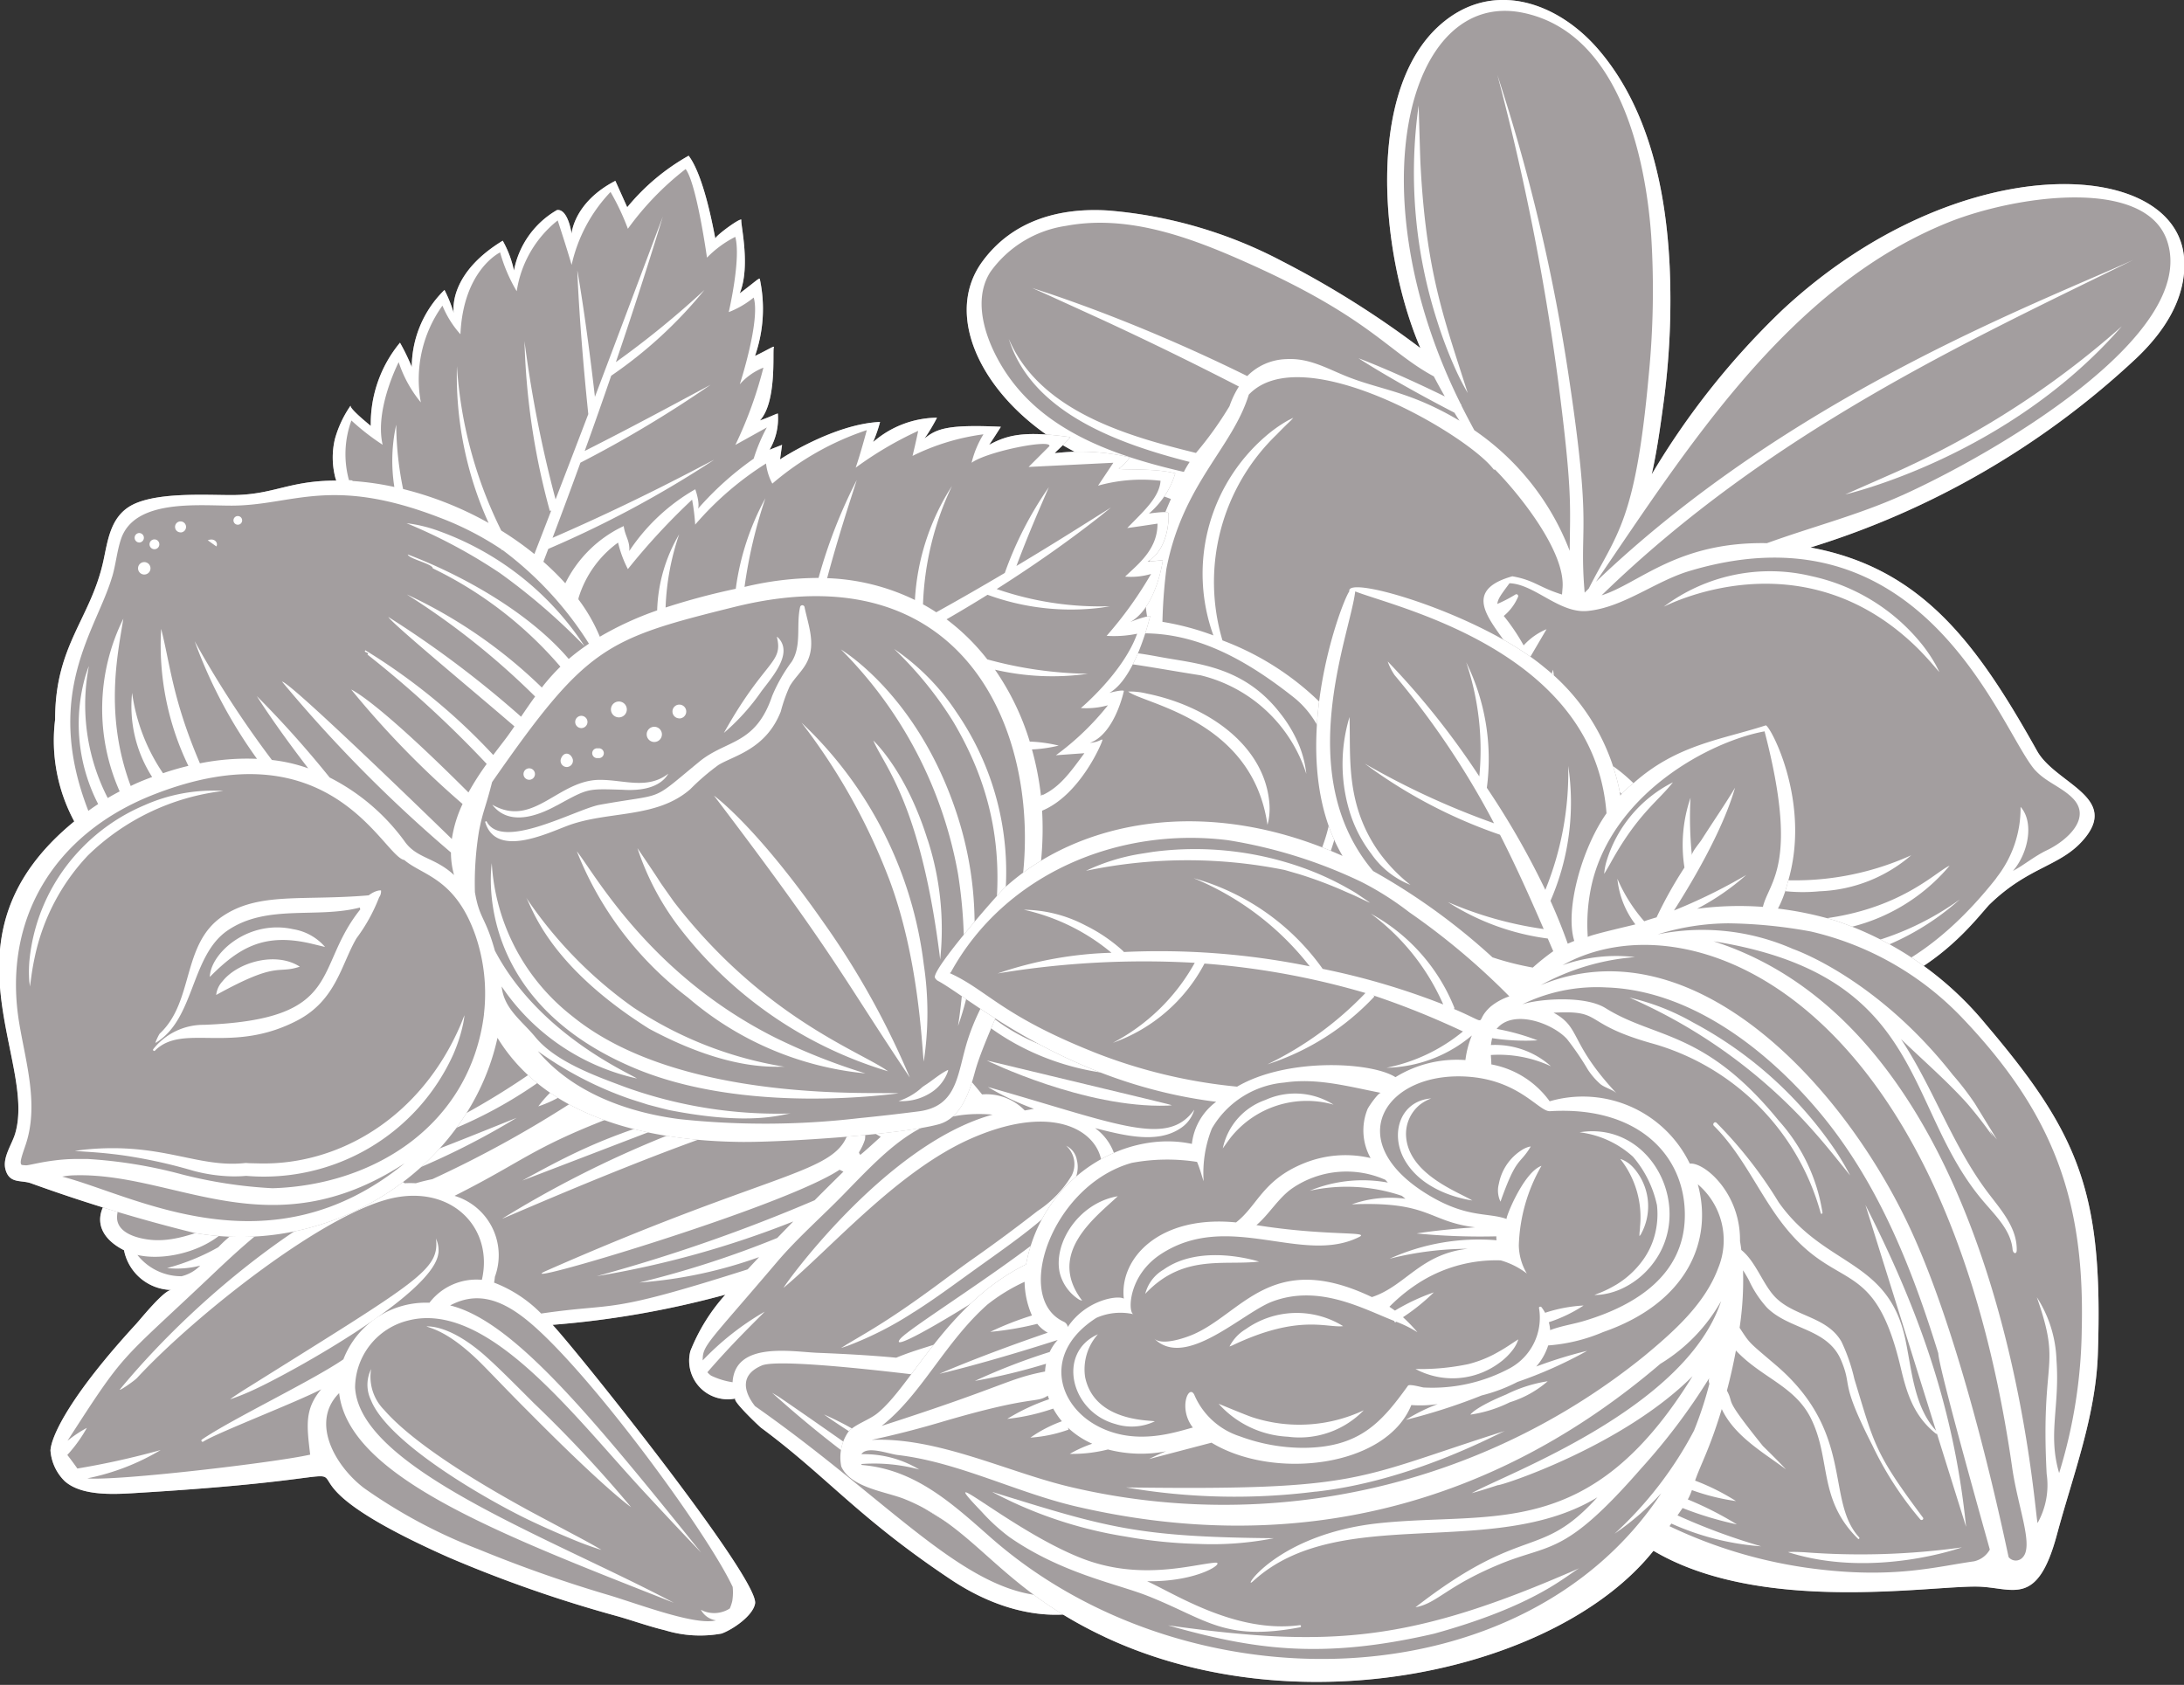 <svg xmlns="http://www.w3.org/2000/svg" width="267" height="206" viewBox="0 0 267 206"><rect x="0" y="0" width="267" height="206" fill="#333333" stroke="none"/><path fill="#a39e9f" d="M142.54 146.58c1.48-.7 3.15-1.8 3.37-3.5.01-.07 2.83-1.6 3.2-2a8.5 8.5 0 00-.34-11.64c.74-1.1-1.4-5.18-7.33-7.81-9.24-4.1-34.98-5.02-39.7-4.07-4.87-3.2-11.4-6.67-16.84-7.73-3.42-.67-7.9-1.05-10.54 2.24-4.08.08-7.83 1.6-9.14 5.67-13.83 1.65-53.47 15.05-51.07 27.74-3.13 3.05-2.13 5.8 1.01 7.38a6.04 6.04 0 005.8 4.86c-.9-.02-3.7 3.48-4.34 4.18-7.88 8.57-10.32 13.55-10.45 15.43a5.83 5.83 0 001.76 3.78c2.19 1.93 6.47 1.57 9.2 1.4 39.61-2.4 8.35-5.14 37.72 7.9a159.15 159.15 0 0020.64 7.2c1.93.55 3.83 1.24 5.79 1.71 2.24.69 4.62.83 6.93.41 1.35-.48 3.84-2.17 4.1-3.67.54-3-21.75-30.88-24.76-34.08 7.14-.56 14.21-1.8 21.13-3.69a23.05 23.05 0 00-4.28 6.9 4.72 4.72 0 005.52 5.8c-.53.17 2.91 3.41 3.13 3.58 8.04 5.95 11.82 10.96 23.16 18.53 9.37 6.26 17.8 4.77 21.21 1.53 9.86-1.7 12.85-11.72 7.14-16.44.25-1.72-.38-5.02-8.87-7.86 9.15 1.18 14.86 1.72 23.88-.7a22.3 22.3 0 005.35-1.66c.61-1.7 1.17-3.43 1.71-5.16.35-5.28-18.73-14.29-24.1-16.23z"/><path fill="#fff" d="M85.67 196.8h.02M164.32 164.08zm-.03-.17c-1.51.3-3.44.66-7.95 1.45 2.45.47 4.97.5 7.44.09a4.04 4.04 0 01-1 1.07c-1.6 1.18-12.3 2.78-15.9 3.03a87.55 87.55 0 01-21.5-1.84c-1.75-.58-4.07-1.35-6.88-2.31.84-.38 1.65-.8 2.46-1.24.63.02 1.26 0 1.89-.04a119.36 119.36 0 0030 1.28 276.4 276.4 0 01-28.64-3.2c.63-.4 1.24-.82 1.86-1.24 6.24.44 10.78 1.9 22.24 2.08l1.68.01-6.49-.87c-10.77-1.55-11.34-1.98-15.6-2.48 3.15-2.19 7.13-5.12 8.57-9.05a166.86 166.86 0 0118.22 5.96 77.57 77.57 0 00-17.85-7.33 6.2 6.2 0 000-2.13c4.72 1.72 15.1 3.98 26.7 14.29a2.76 2.76 0 01.79 2.64zm-23.02 12.3zm-10.45-2.78c-9.8-3.51-15.82-2.58-15.87-2.58 14.03 3.05 7.32 1.52 13.45 2.93 2.55.8 5.08 1.75 7.54 2.57 4.41 1.47 10.34 3.48 9.27 9.35a9.2 9.2 0 01-7.43 6.88c-10.1 1.95-24.66-9.44-40.17-20.15-1.26-.87-2.05-1.42-2.55-1.74l-.67-.4a138.3 138.3 0 0026.36 18.68c3.98 2.65 8.5 5.33 11.31 5.75-11.94 2.96-21.16-9.77-39.76-22.8-1.37-1.76-1.88-3.82.84-4.97 2.6-1.1 23.8 1.76 24.91 1.92 8.16 1.14 18.4 2.7 23.22 7.34a41.62 41.62 0 00-10.45-2.78zM89.56 169a9.15 9.15 0 01-2.63-.81 2.47 2.47 0 01-.45-.41c3.05-3.53 5.63-6 7.01-7.41a33.68 33.68 0 00-7.58 5.96c-.04-1.85.68-2.14 9.08-12.03 2.55-3 5.58-5.62 8.33-8.46 5.73-5.9 9.85-10.26 18.03-9.56-13.33 3.67-25.9 21.46-25.54 21.16 5.97-5.01 13.94-14.25 22.82-18.2 11.91-5.27 17.25.5 15.86 4.8-1.65 5.11-23 17.84-24.45 19.68-2.32 2.95 21.05-11.7 24.58-15.65-.2 6.18-11.96 13.1-17.64 15.36-2.43.97-5 1.56-7.41 2.57-3.21-.3-6.43-.47-9.65-.6-3.1-.13-10.06-1.43-10.36 3.6zm-23.4-8.4a16.2 16.2 0 00-5.76-3.78c.05-.24.08-.47.1-.71a7.59 7.59 0 00-4.93-9.9c8.88-4.46 9.46-6 21.14-10.33 4.36-1.43 15.29-6.77 18.15-1.55A130.9 130.9 0 0061.4 149c-.41.27 28.56-12.65 37.34-13.46a8.7 8.7 0 013.74.7c.14.1.27.22.4.34.4.43.72.92.94 1.47-1.37 5.55-8.3 4.67-36.98 17.3-5.67 2.5 28.74-7.64 35.8-12.33l.47.23c-1.3 1.28-2.43 2.4-3.52 3.5a204.32 204.32 0 01-26.64 9.28 116.68 116.68 0 0024.03-6.69l-1.96 2.02a119.85 119.85 0 01-16.85 5.45 55.16 55.16 0 0014.63-3.11l-1.4 1.5c-17.68 5.63-15.69 4-25.24 5.4zm23.41 33.42a6.6 6.6 0 01-.05 1.74c-.07.3-.17.6-.3.9a3.52 3.52 0 01-3.2.32l-.33-.16a2.47 2.47 0 001.85 1.29c-2.45.67-9.14-1.87-12.97-3.04a164.3 164.3 0 01-16.1-5.66 63.74 63.74 0 01-13.98-7.48c-3.45-2.63-6.62-8-3.03-11.6 1.2 10.29 19.71 17.26 40.93 25.64-15.15-8.02-38.45-16.45-38.98-26.34a8.52 8.52 0 016.46-8.17c9.61-2.5 19.93 11.22 28.5 20.54 4.73 5.12 7.35 7.83 7.35 7.83-13.52-16.78-22.98-28.33-30.69-30.22 3.16-1.69 6.07-.81 9.15 1.61 7.3 5.72 22.17 25.93 25.39 32.8zm-51.65-16.17c-4.1.95-23.65 3.25-27.24 2.9a28.33 28.33 0 008.96-3.46 98.1 98.1 0 01-10.18 2.26 42.1 42.1 0 00-1.23-1.66 17.56 17.56 0 002.39-3.31c-.84.45-1.63.98-2.37 1.58 7.13-11.06 6.15-9.38 17.17-19.8 5.41-5.13 13.18-12.6 20.47-11.04-6.56 2.01-20.6 11.72-31.2 24.52-.36.43 1.7-.97 2.08-1.38 6.98-7.55 23.4-20.64 31.77-22.08 7.06-1.22 11.78 4 10.37 10.1a7.23 7.23 0 00-6.41 2.8 10.82 10.82 0 00-10.52 6.92c-3.79 2.61-13.73 7.35-17.3 9.81a.15.15 0 00-.03.21.15.15 0 00.2.04c1.63-1.06 11.6-4.9 14.42-6.4-2.07 2.46-1.76 4.48-1.35 8zm-21.11-24.41c3.75.86 9.5-.8 11.7-4.19-3.31.86-6.47 2.64-9.95 2.35-1.61-.14-4.34-.78-4.25-2.86.15-3.59 6.1-5.16 8.58-6.48 5.72-3.07 31.58-11.35 37.06-15.12.32-.22-3.32 1.01-3.73 1.07-6.45.86-33.96 11.5-40.06 15.65l.03-.24a108.52 108.52 0 0127.42-13.37 81.04 81.04 0 00-27.05 11.41c.17-.58.4-1.15.67-1.7a14.02 14.02 0 016.13-5.22c16.9-9.08 25.25-11.94 41.55-15.25v.06c-1.77-.09-4.86 6.28.27 11.47a90.35 90.35 0 01-17.75 9.63 54.26 54.26 0 0018.84-8.64c.49.4 1 .77 1.52 1.1a13.84 13.84 0 00-1.98 2.16 14.65 14.65 0 003.13-1.47c.47.25.95.49 1.43.7a137.83 137.83 0 01-17.51 9.67c-.68.14-1.36.3-2.02.5a12.09 12.09 0 00-1.37 0 6.97 6.97 0 00-1.16-.7 92.78 92.78 0 0014.85-7.3c-5.07 2.03-10 4.06-17.1 6.63-6.91-1.15-13.54 3.88-18.7 8.52-.2.2-.44.42-.67.67a26.57 26.57 0 01-6.26 2.55 11.39 11.39 0 004.05-.3 4.8 4.8 0 01-2.28 1.3 6.83 6.83 0 01-5.4-2.6zm88.38-12.26l-.1-.06a2.51 2.51 0 00-.07-.2l-.01-.03c.3-.48.55-1 .73-1.55a2.77 2.77 0 00-.34-1.85c.72.55 1.48 1.06 2.27 1.5-.94.85-1.82 1.66-2.48 2.2zm-24.51-10.62c-1.88-.56-11.01-5.58-11.07-5.62a5.74 5.74 0 011.3-10.25c6.69-2.71 13.41 1.08 18.72 2.55-4.3-2.12-8.1-4.61-12.98-5.09 3.56-2.76 7.92-1.46 12 .44a89.1 89.1 0 0110.9 6.07.37.37 0 00.37.24 110.75 110.75 0 0117.5 15.15c-1.34.21-2.65.59-3.9 1.11a67.37 67.37 0 00-16.84-11.95 62.77 62.77 0 0115.59 12.54c-.37-.4-1.87.8-3.49 2.24a19.54 19.54 0 00-3.87-1.34c-2.15-3.37-4.82-3.82-8.67-2.76.02-2.62-4.25-4.09-11.43-2.78a42.45 42.45 0 00-8.67 2.85c-2.92-1.38-6.17-1.72-8.77-3.9a7.41 7.41 0 01-2.27-8.99c2.02 7.86 13.67 8.93 15.58 9.5zm45.04-10.67c13.45 1.8 17.88 3.62 20.41 7.58-5.14-3.04-9.18-3.3-33.82-5.25-.8-.07 1.74.68 2.57.82 17.24 2.95 29.25 2.76 33.4 8.92 2.38 3.53.83 10.87-11.77 10.32a6.5 6.5 0 00-2.63-4.35c3.55.9 7.57 1.94 10.42.03a4.03 4.03 0 001.66-2.14l.04-.14c-3.3 4.64-9.29 1.75-25.23-2.78a33.59 33.59 0 005.63 2.67l-.94.17-.18.03a6.54 6.54 0 00-5.22-1.96 72.9 72.9 0 00-16.08-14.75 123.6 123.6 0 0121.74.83zm13.6 25.6l-.28-.07a.25.25 0 00-.15-.12 7.83 7.83 0 01-1.48-.52 3.56 3.56 0 01-.86-.7c.07-.5.07-1 0-1.5a17.97 17.97 0 006.62 1.07 9.01 9.01 0 01-3.86 1.85zm6.59-2.4c.01-.08 2.83-1.62 3.2-2.01a8.5 8.5 0 00-.34-11.64c.74-1.1-1.4-5.18-7.33-7.81-9.24-4.1-34.98-5.02-39.7-4.07-4.87-3.2-11.4-6.67-16.84-7.73-3.42-.67-7.9-1.05-10.54 2.24-4.08.08-7.83 1.6-9.14 5.67-13.83 1.65-53.47 15.05-51.07 27.74-3.13 3.05-2.13 5.8 1.01 7.38a6.04 6.04 0 005.8 4.86c-.9-.02-3.7 3.48-4.34 4.18-7.88 8.57-10.32 13.55-10.45 15.43a5.84 5.84 0 001.76 3.78c2.19 1.93 6.47 1.57 9.2 1.4 39.61-2.4 8.36-5.14 37.72 7.9a159.15 159.15 0 0020.64 7.2c1.93.55 3.83 1.24 5.79 1.71 2.24.69 4.62.83 6.93.41 1.35-.48 3.84-2.17 4.1-3.67.54-3-21.75-30.88-24.76-34.08 7.14-.56 14.21-1.8 21.13-3.69a23.02 23.02 0 00-4.28 6.9 4.72 4.72 0 005.52 5.8c-.53.17 2.91 3.41 3.13 3.58 8.04 5.95 11.82 10.96 23.16 18.53 9.37 6.26 17.8 4.77 21.21 1.53 9.86-1.7 12.85-11.72 7.14-16.44.25-1.72-.38-5.02-8.87-7.86 9.15 1.18 14.86 1.72 23.88-.7a22.3 22.3 0 005.35-1.66c.61-1.7 1.17-3.43 1.71-5.16.35-5.28-18.73-14.29-24.1-16.23 1.5-.7 3.16-1.8 3.38-3.5z"/><path fill="#fff" d="M64.87 184.81c-5.23-2.85-14.02-7.95-17.93-12.45a5.74 5.74 0 01-1.57-4.97 4.31 4.31 0 00-.03 3.77c2.06 5.23 13.86 12.03 19.15 14.6 2.29 1.1 4.07 1.85 5.41 2.41 1.19.5 2.4.95 3.63 1.33 0 0-.83-.53-3.41-1.89zM59.24 165.7c-4.4-3.85-6.99-3.49-7.11-3.54.42.25 2.64.47 6.79 4.63 1.49 1.5 3.31 3.44 5.6 5.72 9.7 9.8 12.63 11.76 12.63 11.76-3.72-4.45-7.68-8.69-11.87-12.7-2.46-2.46-4.38-4.4-6.04-5.87zM100.72 172.93c5.96 4.29 29.25 18.13 36.17 17.61a6.32 6.32 0 003.46-1.21c.2-.16.4-.34.58-.54l.15-.17-.19.15a6.1 6.1 0 01-.65.41 6.7 6.7 0 01-3.42.76c-4.63-.08-17.69-7.45-32.57-15.23a37.65 37.65 0 00-3.54-1.78zM111.77 160.4c2.5-1.59 4.42-3.02 7.78-5.44 6.82-4.87 13.09-9.2 12.1-13.12a2.38 2.38 0 00-1.3-1.75 3.04 3.04 0 01.67 3.63 13.51 13.51 0 01-4.2 4.36 194.19 194.19 0 01-8.1 5.99c-1.67 1.19-3.14 2.3-4.46 3.27-2.87 2.1-5.47 3.9-8.44 5.67-5.16 3.06-.88.52-3 1.8 0 0 .26-.07.85-.28a42.15 42.15 0 008.1-4.14zM87.1 130.22a134.85 134.85 0 01-14.15-7.79c-4.7-3.51-.43-6.36-.4-6.43-2.66.78-4.15 4.34-.08 7.53a39.69 39.69 0 0014.63 6.7zM53.6 153.24a3.39 3.39 0 00-.24-1.66l-.06-.16c.44 3.85-2.06 5.12-22.73 18.06a49.59 49.59 0 00-1.96 1.26c-.16.1-.32.23-.48.35a29.09 29.09 0 003.09-1.26c4.59-2.13 21.82-11.67 22.37-16.6zM88.89 134.74C76 138 71.5 140.12 63.86 144.34"/><g><path fill="#fff" d="M142.73 135.18l.53-.04c-.23-.12-1.36-.36-22.63-5.48.05.02 11.92 5.85 22.1 5.52z"/></g><g><path fill="#a39e9f" d="M99.6 92.38a18.07 18.07 0 0011.1 7.92c-4.58 28.11 33.02 42.56 51.68 20.29a20.53 20.53 0 004.57 8.88c12.97 14.71 38.65 10.21 42.98-.65a23.72 23.72 0 001.64-6.98c19.82 4.22 28.84-8.15 31.58-11.19 5.01-4.9 8.97-4.66 11.85-8.34 3.84-4.92-3.79-6.6-5.97-10.5-7.26-12.96-13.99-22.33-27.7-24.87a102.33 102.33 0 0039.76-23.07c3.34-3.15 6.15-7.23 5.93-12.04-.56-12.62-27.48-14.1-49.14 6.09a94.5 94.5 0 00-15.96 20.07c.64-2.8 1.03-5.68 1.42-8.5a94.27 94.27 0 00.78-16.94c-.45-9.27-2.53-19.37-8.78-26.57-5-5.78-12.94-8.5-19.24-2.98-9.2 8.06-7.36 28.16-2.45 39.55a115.57 115.57 0 00-16.88-10.6 55.06 55.06 0 00-21.33-6.22c-5.91-.36-11.65 1.2-15.33 6.22-5.37 7.3 1.04 18.43 12.34 23.81l-1.4-.2a34.48 34.48 0 00-23.13 5.9 28.8 28.8 0 00-8.4 8.83A25.64 25.64 0 0097 76.02c-.8 2.64-.93 4.74-2.75 6.96-1.35 1.64-3.2 5.78-1.66 7.93 1.38 1.92 5 1.35 7.02 1.47z"/><path fill="#fff" d="M127.72 83.62c6.38-3.8 7.04-2.95 19.07-1.05a18.02 18.02 0 0112.91 12.05 12.75 12.75 0 00-.9-3.54 16.36 16.36 0 00-2.32-3.91c-4.47-5.75-10.17-6.01-14.58-6.83-4.11-.76-8.27-1.38-11.9.67-6.62 3.84-8.51 7-8.57 7.06l.8-.67a43.73 43.73 0 015.49-3.78zM192.7 131.72a8.04 8.04 0 00.75-.3c-1.78-.3-14.38 1.63-22.8-10.58a30.49 30.49 0 01-2.51-4.42c-.14-.29.48 1.06-1.33-2.84a13.62 13.62 0 00.54 3.59 20.02 20.02 0 002.17 5.03c5.58 9.06 16.26 12.01 23.17 9.52z"/><path fill="#fff" d="M173.46 119.74c.26.56.58 1.1.94 1.6 3.65 5.46 12.73 9.11 18.64 6.95.17-.05.34-.13.5-.21-15.2-2-16.68-7.05-20.28-8.83l.2.49zM196.38 99.37c-3-3.37-4.75-1.35-4.78-1.4.17.07 1.72-1.3 4.35 2.4a62.31 62.31 0 015.94 9.18 18.24 18.24 0 011.99 8.03 13.4 13.4 0 01-2.55 8.1 8.66 8.66 0 002.31-2.76 15.44 15.44 0 00-.53-14.11 43.91 43.91 0 00-6.73-9.44zM140.2 84.8a8.58 8.58 0 00-2.28-.25c2 1.56 15.2 3.44 17.03 16.3 0 0 .05-.16.14-.58a8 8 0 00.09-2.12c-.61-7-7.47-11.83-14.98-13.35zM126.53 113.25c.5.14.7.17.7.17s-.17-.12-.61-.39a11.22 11.22 0 01-4.9-12.92 17.43 17.43 0 012.02-3.69c4.03-5.7 4.3-5.92 4.7-9.86-2.22 6.36-6.19 7.92-8.1 13.2-1.99 5.63 1.49 12.1 6.19 13.49zM171.18 114.3c0-.75.1-1.49.31-2.2 2.2-7.05 10.9-6.44 14.91-11.32-7.7 3.43-11.9 4.03-14.35 7.8a6.33 6.33 0 00-1.07 5.24c.05.17.12.32.2.47z"/><path fill="#fff" d="M171.56 127.65a38.1 38.1 0 01-1.24-.96l-.78-.6a6.67 6.67 0 00-.53-.4l.49.67a18.52 18.52 0 001.95 2.12c8.68 8.18 22.5 8.42 30.34 2.39.47-.37.65-.53.65-.53a28.64 28.64 0 01-30.88-2.7zM126.43 126.01a21.04 21.04 0 007.42 2.17c2.47.29 4.96.27 7.43-.06 9.79-1.3 14.24-6.5 14.3-6.54 0 0-.19.08-.63.32-11.91 6.37-16.94 5.22-28.52 4.11zM214.61 112.48c-1.9-.16-.55-.12-2.48-.21l.58.25c2.03.83 4.18 1.3 6.36 1.41a22.89 22.89 0 0019.27-8.08c-1.88.72-8.11 7.83-23.73 6.63zM222.48 108.97a18.16 18.16 0 0011.17-4.4 34.43 34.43 0 01-17.03 2.95c-1.25-.11-.82-.06-1.93-.21-.45-.05-2.77-.41-3.03-.42a2.8 2.8 0 00-.44-.02c.68.4 1.4.74 2.15 1a21.18 21.18 0 009.1 1.1zM177.33 92.6a13.74 13.74 0 00-5.8 2.52c-.39.28-.73.62-.99 1.03a42.7 42.7 0 0114.94-3.09 12.78 12.78 0 00-8.15-.46zM172.74 91.83c3.99-.4 7.94-1.14 11.8-2.22a12.5 12.5 0 00-6.32-.05c-4.47.82-5.42 2.24-5.48 2.27zM139.97 113.48a20.93 20.93 0 004.64-1.36c.92-.38 1.8-.85 2.64-1.4a8.8 8.8 0 001.5-1.25 52.76 52.76 0 01-17.98 3.54 17.1 17.1 0 009.2.47zM234.46 79.28a39.4 39.4 0 012.06 2.24c.4.47.58.65.58.65l-.4-.79a18.49 18.49 0 00-1.74-2.6 23.75 23.75 0 00-13.52-8.34 21.62 21.62 0 00-18.03 3.73c.1 0 16.82-8.93 31.05 5.11zM225.57 60.46c.06-.03 19.87-4.53 33.83-20.57a108.13 108.13 0 01-25.28 16.75c-2.26 1.06-.56.3-8.55 3.82zM179.44 48.07c-2.84-8.9-4.95-14.44-5.71-26.73-.12-2.19-.05-.39-.3-8.44a59.18 59.18 0 002.33 26.54 51.69 51.69 0 002.01 5.32 32.26 32.26 0 001.67 3.3z"/><path fill="#fff" d="M232.53 60.56c-5.38 2.42-11 3.85-16.51 5.85-10.99-.2-15.6 4.92-20.22 6.38 20.59-20.02 44.83-31.1 64.98-41-12.8 5.75-42.18 16.88-65.67 39.34 11.08-16.2 23.45-36.04 43.1-43.95 8.15-3.27 24.07-5.6 26.73 2.28 3.87 11.55-21.31 26.1-32.4 31.1zm16.3 33.63c1.29 1.42 3.21 2.04 4.55 3.39 2.42 2.43-.7 5.2-3.11 6.36-1.58.75-2.88 1.87-4.18 2.54 1.83-2.1 2.65-5.9.93-7.83a13.74 13.74 0 01-2.88 8.58l-.15.22c-15.23 19.24-29.14 12.36-32.05 11.93.05-.66.04-1.32-.03-1.98a31.85 31.85 0 0027.68-7.43 34.69 34.69 0 01-27.96 5.7c-2.13-10.02-12.47-21.92-15.9-22.7a7.48 7.48 0 00-3.56.24c-2.25-5.13-1.88-9.02-2.31-11.33a14.8 14.8 0 001 11.71c-.9.29-1.33.42-2.04.58-2.62-5.13-.07-8.7-1.85-13.66l2.1-3.58a7.84 7.84 0 00-2.8 1.98 25.18 25.18 0 00-2.43-3.6 6.2 6.2 0 001.74-2.32.23.23 0 00-.08-.3.22.22 0 00-.22-.01c-.71.44-1.46.83-2.23 1.16.08-.63.4-1.06 1.49-2.53 3.08.11 6.1 3.72 9.54 3.39 4.4-.43 8.27-3.65 12.5-4.9 28.93-8.64 38.08 19.81 42.25 24.4zm-79.05 35.5c-6.46-6.12-8.47-16.59-3.42-24.2 4.26-6.44 12.4-9.1 19.82-8.94 4.69.1 2.64-.23 5.42-1a5.95 5.95 0 017.07 2.06 77 77 0 019.82 13.58c.28 1.04.53 2.1.8 3.13 6.36 23.77-25.33 28.79-39.5 15.38zm-9.8-12.04c-.55.73-1 1.25-1.37 1.69a9.82 9.82 0 001.8-1.28 13.29 13.29 0 001.58-1.64 4.03 4.03 0 00-.1 1.06c-9.09 15.5-36.75 16.91-45.93.7a28.06 28.06 0 007.53 6.36 47.24 47.24 0 01-5.43-5.5 31.38 31.38 0 0044.46-5.75 22.27 22.27 0 01-2.54 4.36zm-48.19-15.54c2.07 5.68 4.3 10.33 9.4 13.73 10.68 7.12 26.32 6.93 35.56-2.2 5.54-5.48 7.49-12.87 7.94-20.4 6.5 22.05-20.47 37.14-40.1 27.4-6.62-3.27-13.91-11.06-12.8-18.53zm-14-14.94c.19 1.53.65 3.01 1.35 4.38-1.54-.97-4.9-.01-5.53-2.45-.55-2.2 1.16-3.7 2.27-5.4v.13c1.74-2.35 1.77-6.22 2.77-8.94 4.61-12.56 22.23-22.36 44.5-13.88-1.95 4.39-3.93 10.3-2.78 14.97h-.22c-11.78.19-19.68 6.6-25.9 16.72-.54-.18-1.96-.69-3.35-1.19.91.71 1.89 1.36 2.9 1.92a69.8 69.8 0 00-1.3 2.28 37.14 37.14 0 01-6.3-2.6 18.8 18.8 0 005.66 3.78 89.55 89.55 0 00-.78 1.5c-6.63-3.41-8.17-3.77-13.29-11.22zm25.38-41.32c-2.32-3.37-4.55-8.75-2.1-12.59a13.8 13.8 0 019.22-5.64c7.88-1.49 15.79 1.62 22.83 4.8 14.42 6.52 16.6 10.6 22.17 13.6.43.82.88 1.64 1.34 2.45-6.55-3.2-10.55-4.67-10.55-4.67s4.2 2.77 11.73 6.66c.2.33.4.66.62.98-6.08-3.61-9.57-3.74-13.72-5.39-2.53-1.01-4.66-2.31-7.49-2.14a6.98 6.98 0 00-4.74 2.07 207.4 207.4 0 00-17.54-7.68 187.46 187.46 0 00-6.5-2.35l-2.25-.74 2.17.97 6.27 2.86a436.44 436.44 0 0116.83 8.22c-.48.75-.86 1.56-1.15 2.4a43.05 43.05 0 01-4.1 5.72c-7.95-1.96-18.7-4.9-22.67-13.48l-.22-.45.17.47c3.03 8.7 13.42 12.38 21.95 14.56-.26.4-.5.8-.71 1.22-8.16-1.88-16.7-4.78-21.56-11.85zm-8.87 50.36c.18-.73.42-1.44.7-2.13l.24.12c.36-.8.45-.95.48-1.01l-.29-.1a30.33 30.33 0 0112.34-12.26c11.9-6.5 21.1-2.92 30.39 4.43 9.17 7.27 6.08 29.6-16.91 33.42-19.78 3.29-30.35-12.93-26.81-22.44zm70.8-15.84l-.08.1.16.1c.6 1.88.72 3.87.35 5.8a8.28 8.28 0 00-6.66.26c-.47.3-.55.53-.55.53.26.09.53.13.8.14a23.19 23.19 0 006.39-.61c-.12 2.73-.16 7.7.63 7.77a29.71 29.71 0 00-11.33 1.79c-1.88.8-4.6 3.68-6.45 1.67-1.1-1.2-.9-3.23-1.56-4.65a24.25 24.25 0 00-4.4-6.35 34.22 34.22 0 00-12.95-8.62 25.04 25.04 0 016.66-25.2c.77-.8 1.29-1.29 1.6-1.59.14-.13.27-.28.4-.43l-.66.33c-.74.42-1.45.9-2.11 1.42a22.19 22.19 0 00-7 24.86 32.65 32.65 0 00-6.23-1.66c.05-2.15.21-4.3.48-6.45 2-10.44 8.06-14.77 10.08-21.33 6.57-6.92 26.65 4.85 29.9 9.1a.17.17 0 00.2.06c2.77 2.79 8.68 10.01 8.25 14.55l-.06.73c-2.84-.88-3.34-1.74-6.07-2.23-7.29 2.05-1.24 6.56.2 9.91zm1.04 14.1h.02-.02zm.09-92.9C197.86 4 201.18 19 201.87 28.92a106.56 106.56 0 01-.32 17.09c-1.62 17.8-3.9 19.2-7.32 25.95l-.5.5c-.72-8.38.96-7.07-1.89-26.06a224.45 224.45 0 00-8.78-37.23 299.62 299.62 0 017.43 37.41c1.75 13.55 1.46 15.1 1.41 20.77a31.54 31.54 0 00-11.66-14.75 100.47 100.47 0 01-1.6-3.06l.04-.06-.08-.04c-12.8-25.66-6.64-50.86 7.63-47.87zm80.8 30.27c-.57-12.63-27.48-14.11-49.15 6.08A94.5 94.5 0 00201.93 58c.63-2.81 1.03-5.69 1.41-8.5a94.27 94.27 0 00.78-16.95c-.44-9.27-2.52-19.36-8.77-26.57-5.01-5.78-12.95-8.5-19.25-2.97-9.2 8.05-7.35 28.16-2.45 39.55a115.56 115.56 0 00-16.87-10.6 55.07 55.07 0 00-21.33-6.22c-5.92-.37-11.65 1.2-15.33 6.21-5.38 7.3 1.03 18.44 12.33 23.82-.46-.08-.92-.14-1.4-.2a34.48 34.48 0 00-23.13 5.89 28.77 28.77 0 00-8.4 8.83A25.64 25.64 0 0097 76.02c-.8 2.64-.93 4.74-2.75 6.96-1.35 1.64-3.2 5.78-1.66 7.92 1.37 1.93 5 1.36 7.01 1.48a18.06 18.06 0 0011.1 7.91c-4.57 28.12 33.03 42.57 51.69 20.3a20.51 20.51 0 004.57 8.88c12.97 14.7 38.65 10.2 42.98-.65a23.72 23.72 0 001.64-6.99c19.82 4.23 28.84-8.14 31.58-11.18 5.01-4.9 8.97-4.66 11.85-8.34 3.84-4.93-3.79-6.6-5.97-10.5-7.26-12.97-13.99-22.34-27.71-24.87a102.35 102.35 0 0039.77-23.07c3.34-3.15 6.15-7.23 5.94-12.03z"/><path fill="#fff" d="M108.22 68.95a24.4 24.4 0 019.11-5.45 33.54 33.54 0 016.13-1.4c1.7-.2 3.4-.3 5.11-.28 2.37.05 4.72.4 7 1.04l1.14.37c.35.1.65.25.93.36l.75.3c.22.1.4.2.57.29.66.33.94.45.94.45l-.84-.65c-.15-.1-.32-.25-.53-.38l-.72-.42a16.66 16.66 0 00-2.07-1 23.88 23.88 0 00-7.23-1.53 33.67 33.67 0 00-5.35.14 31.52 31.52 0 00-6.44 1.45 23.2 23.2 0 00-5.88 2.95 24.07 24.07 0 00-3.94 3.43 22.38 22.38 0 00-3.88 5.71 16.7 16.7 0 00-1.12 3.07c-.15.6-.17.81-.17.81s.14-.27.44-.93a31.15 31.15 0 011.73-3.11 27.91 27.91 0 011.72-2.4 25.78 25.78 0 012.6-2.82z"/></g><g><path fill="#a39e9f" d="M1.85 138.58c-.4 1.37-1.6 2.96-1.17 4.44.5 1.74 1.9 1.22 3.11 1.65a199.36 199.36 0 0020 6.08c17.38 3 33.66-8.43 37.03-23.87 6.1 10 18.9 12.64 29.95 12.73 5.17.04 19.28-.89 23.96-2.15 2.75-.73 3.78-3.94 4.45-6.38 1.74-6.4 9.04-17.72 8.22-31.96 4.67-1.93 7.37-8.39 7.37-8.64s-.35.26-1.53.34c3.06-1.1 4.16-6.36 4.16-6.36s-.17-.17-1.78.26c3.2-1.8 4.9-9.06 5-9.43-.84.17-1.66.42-2.46.76 3.23-1.78 4-7.56 4-7.56l-1.87.17c2.72-1.6 2.63-5.69 2.55-5.94-.1-.25-2.38.08-2.38.08a10.43 10.43 0 003.22-4.93c-2.63-.69-7.13-.35-6.88-.6a5.36 5.36 0 001.32-1.35 26.24 26.24 0 00-9.13-.51c-.26.08 1.1-1.02 1.87-1.96-5.6-.79-7.67-.29-9.94.94 0 0 .43-.6 1.44-2.21-6.45-.3-7.85.22-9.34 1.44a21.81 21.81 0 001.53-2.55 12.1 12.1 0 00-7.81 2.98c.34-.8.63-1.62.85-2.46-5.7.25-12.23 4.58-12.23 4.58l.25-1.78-1.53.6a7.51 7.51 0 001.02-4.34c.09-.26-.51.17-2.2.76 2.12-2.29 1.52-8.57 1.7-8.91.16-.34-.52.17-2.3 1.02a17.52 17.52 0 00.6-9.35c0-.34-.43.18-2.47 1.7 1.36-3.3.09-8.49.2-8.96.11-.48-3.17 1.91-3.17 2.25 0 .34-1.19-7.38-3.27-10.12a26.49 26.49 0 00-7.51 6.3l-1.45-3.23c-5.1 2.64-5.35 6.46-5.35 6.46s-.42-3.06-1.78-2.89a10.87 10.87 0 00-5.26 7.4 12.89 12.89 0 00-1.38-3.65c-6.17 3.76-6.11 7.92-5.99 8.84a17.13 17.13 0 00-1.13-2.82 13.27 13.27 0 00-4 9.42 26.18 26.18 0 00-1.44-2.97 15.5 15.5 0 00-3.57 10.18c-.26-.23-2.66-2.15-2.46-2.5a13.5 13.5 0 00-1.93 4.11 9.8 9.8 0 00.1 4.88l.02.03.05.16c-5.88 0-7.62 1.76-12.79 1.77-3.27 0-9.75-.42-12.62 1.48-2.23 1.48-2.54 4.16-3.06 6.56-1.55 7.1-5.92 10.32-5.9 19.4a20.8 20.8 0 002.34 12.46C-8 114.42 4.54 129.54 1.85 138.58z"/><path fill="#fff" d="M19.54 126.36c-.11.1-.64 1.22-.51 1.14 4.8-2.85 4.25-10.64 8.8-13.74 4.8-3.27 10.9-1.42 16.17-2.8a.58.58 0 00.03.2h.04c-5.83 7.23-1.87 13.47-19.1 14.14a7.84 7.84 0 00-6.23 2.97c-.1.13.07.3.2.19 3.43-3.42 9.35.51 17.42-3.7 4.75-2.49 5.35-6.86 7.23-10.05a20.96 20.96 0 002.76-5 1.22 1.22 0 00.23-.84s-.54-.11-1.51.6c-8.15.69-13.4-.44-17.85 2.55-5.04 3.4-3.47 10.41-7.68 14.34z"/><path fill="#fff" d="M140.72 70.18a47.28 47.28 0 01-5.43 7.56 13.76 13.76 0 003.73-.26c-1.7 4.76-6.88 9.09-6.88 9.09a9.92 9.92 0 003.31-.34 33.09 33.09 0 01-6.36 6.11l3.48-.25c-1.77 2.4-3 4.13-5.13 5.13v-.1l-.15.17-.03.01a36.4 36.4 0 00-1.1-5.67 16.93 16.93 0 003.27-.47 17.54 17.54 0 00-3.54-.49 31.55 31.55 0 00-4.25-8.79 31.09 31.09 0 0011.36.5 49 49 0 01-12.3-1.76 26.48 26.48 0 00-4.98-4.9 170.19 170.19 0 005.01-3 29.68 29.68 0 0013.94 1.57l1.03-.16-1.04.01a38.6 38.6 0 01-12.81-2.12c4.33-2.75 8.53-5.67 12.57-8.84l1.4-1.13c-3.23 2.02-6.33 4.02-11.56 7.15 1.67-4.45 3.18-7.8 3.96-9.63a44.11 44.11 0 00-5.38 10.48 347.21 347.21 0 01-8.38 4.81 22.95 22.95 0 00-1.62-.97 36.6 36.6 0 013.54-14.47 28.68 28.68 0 00-4.53 13.94 26.52 26.52 0 00-10.73-2.67c1.5-5.57 2.84-9.52 3.62-12a62.6 62.6 0 00-4.67 11.97c-3.05.01-6.09.38-9.05 1.1a59.17 59.17 0 012.55-10.84 31.77 31.77 0 00-3.62 11.07 82.9 82.9 0 00-8.58 2.29 30.9 30.9 0 011.66-8.95 19.4 19.4 0 00-2.69 9.3 39.47 39.47 0 00-7.01 3.22 20.89 20.89 0 00-2.64-4.6l.06-.09-.03-.02a13.04 13.04 0 014.84-6.8 13.99 13.99 0 001.2 3.24 81.42 81.42 0 017.85-8.49c.19 1.01.31 2.03.38 3.05a38.55 38.55 0 018.66-7.47c.1.86.36 1.7.77 2.46a34.26 34.26 0 0111.55-6.54s-.77 2.89-1.36 4.59a43.82 43.82 0 017.64-4.5s-.25 1.27-.69 3.06a27.66 27.66 0 018.67-2.64 11.99 11.99 0 00-1.45 3.48c1.98-1.42 9.8-2.93 9.51-2.03l-2.54 2.54 10.36-.51-1.87 2.8a19.76 19.76 0 017.64-.6c-.13 2.05-2.18 3.82-4.07 5.78 0 0 .68-.08 3.7-.54 0 3.18-2.38 4.95-3.96 6.48a8.8 8.8 0 003.16-.32zm-16.8 42.87c-2.22 8.06-3.95 9.1-5.53 13.84-1.4 4.2-1.14 8.38-6.14 9a253.6 253.6 0 01-7.3.83 98.61 98.61 0 01-21.8.12c-6.5-.82-13.18-3.29-17.39-8.32a43.51 43.51 0 0010.58 5.6c.97.36 1.93.63 2.83.93.91.24 1.78.47 2.61.67 10.07 1.98 13.84.5 14.91.42a55.1 55.1 0 01-20.1-3.17c-3.63-1.36-8.64-3.11-11.16-6.19-1.64-2-3.82-3.42-4.1-6.17a26.98 26.98 0 0016.53 11.25c-.77-.57-11.98-5.37-17.36-15.63-1.19-4.25-1.85-3.77-2.44-7.14a39.25 39.25 0 01.5-7.48c.46-2.4.82-2.9 1.6-5.99C71.7 79.05 73.96 78.13 89.82 74.2c31.4-7.78 39.05 20.84 34.09 38.86zm-64.75 10.97c-1.69 13.42-13.29 20.88-25.85 21.26a56.25 56.25 0 01-11.11-1.7 57.65 57.65 0 00-11.55-1.88H9.21l-.7.02c-.61.03-1.22.08-1.83.16-1.7.21-2.8.52-3.44.6a5.13 5.13 0 01-.58-.05c-.28-.2-.08-.84.43-2.33 1.7-4.88.1-10.02-.73-14.95-2.13-12.7 4.24-23.12 16.17-27.9 22-8.78 28.26 7.43 30.9 7.9 2.2 1.9 6.23 2.17 8.7 9.23l.02.06a21.92 21.92 0 011.01 9.58zM7.61 143.86a8 8 0 011.19-.15c12.58-.52 24.07 9.34 40.67-1.48-16.58 13.55-33.16 3.86-41.87 1.63zm6.1-73.33c.45-1.5.58-3.1 1.07-4.58 1.63-4.98 9.47-4.12 13.57-4.13 7.47-.02 12.04-3.68 25.36 1.45a37.3 37.3 0 017.6 3.9l.07.11.06-.03A42.5 42.5 0 0172 78.7c-.86.58-1.69 1.2-2.47 1.87-4.8-5.63-12.84-10.18-19.68-12.78.13.55 3.06 1.15 3.06 1.7a48.09 48.09 0 0115.6 12.02 24.9 24.9 0 00-2.27 2.55A59.74 59.74 0 0049.78 72.7v.01a91.98 91.98 0 0115.64 12.45c-.57.78-1.13 1.6-1.72 2.47a125.1 125.1 0 00-16.23-12.2c.6.94 10.3 8.96 15.42 13.38-1.11 1.62-1.19 1.64-2.59 3.5a73.97 73.97 0 00-15.63-12.8c-.3.3.58.22.25.52A132.49 132.49 0 0159.5 93.4a34.49 34.49 0 00-2.23 3.49C45.72 85.35 42.99 84.36 42.93 84.3a111.77 111.77 0 0013.62 14 15.3 15.3 0 00-1.31 4.28c-.06-.05-19.73-19.24-20.76-19.24a170.68 170.68 0 0020.65 20.89c0 .93.13 1.86.38 2.76-2.31-2.16-4.5-2.01-5.98-4.03a25.7 25.7 0 00-9.23-7.9 125.8 125.8 0 00-8.9-9.95s2.1 3.4 6.28 8.83a19.6 19.6 0 00-4.44-1.02A123.67 123.67 0 0123.8 78.4a58.9 58.9 0 007.62 14.38 29.4 29.4 0 00-6.98.55c-3.37-7.87-3.64-12.2-4.74-16.44a33.92 33.92 0 003.33 16.75c-1.05.25-2.09.55-3.1.9a23.01 23.01 0 01-3.78-9.83A16 16 0 0018.6 95c-1.12.42-1.8.7-2.62 1.1-3.22-8.63-1.62-16-.9-20.46a24.82 24.82 0 00-.45 21.12c-.5.26-.98.53-1.46.81a24.95 24.95 0 01-2.5-14.96l.19-1.18s-.15.38-.39 1.13A21.38 21.38 0 0012 98.31c-.41.27-.81.54-1.2.83-5.61-14.42 1.02-22.15 2.9-28.6zm29.25-19.12a28.62 28.62 0 003.82 2.97c-1.01-4.33 1.96-10.1 1.96-10.1a15.22 15.22 0 002.71 4.92 15.46 15.46 0 012.64-11.83 12.16 12.16 0 002.2 3.5c.35-7.89 4.85-10.01 4.85-10.01a19.55 19.55 0 002.03 4.75 13.63 13.63 0 015.01-8.66s1.2 3.65 1.7 5.44a18.88 18.88 0 014.76-8.92 29.37 29.37 0 012.12 4.5 35.53 35.53 0 017.06-7.3c1.35 1.78 2.61 10.83 2.61 10.83a13.06 13.06 0 013.46-2.54c.73 2.68-.8 9.2-.8 9.2a11.13 11.13 0 003.05-1.78c.85 2.8-1.7 10.61-1.7 10.61a7.56 7.56 0 012.89-2.04 50.17 50.17 0 01-3.43 9.45l3.85-2.14a20.88 20.88 0 00-1.61 3.82 38.26 38.26 0 00-6.8 6.11s.26-.6-.34-2.37a24 24 0 00-8.07 7.55c.09-1.27-.51-1.78-.68-3.05a15.11 15.11 0 00-7.14 7 32.69 32.69 0 00-2.68-2.64l.6-1.57a130.17 130.17 0 0020.28-10.9c-1.97.99-9.39 5.05-19.76 9.55a662.51 662.51 0 003.41-9.19 143.43 143.43 0 0015.92-9.53c-5.27 2.82-9.36 5.04-15.4 8.1 1.2-3.32 2.28-6.4 3.24-9.2a53.8 53.8 0 0011.4-10.49 111.47 111.47 0 01-10.83 8.83c3.41-10.02 5.72-17.73 5.74-17.79-2.99 7.93-5.49 14.62-8.3 22.03-1.12-9.8-2.15-15.46-2.15-15.46s.2 6.54 1.34 17.57a2892.01 2892.01 0 01-4 10.43 150.12 150.12 0 01-3.8-19.35 86.78 86.78 0 003.1 20.76l.17-.05a3511.85 3511.85 0 01-2.06 5.32 39.61 39.61 0 00-4.05-2.87 52.62 52.62 0 01-5.42-20.1 43.82 43.82 0 003.87 19.17 41.84 41.84 0 00-10.45-4.15 40.06 40.06 0 01-.84-7.87 20.51 20.51 0 00-.23 7.62 34.48 34.48 0 00-5.12-.73l-.01-.07-.42-.04a12.03 12.03 0 01.3-7.29zm99.88 11.3c-.09-.26-2.38.08-2.38.08a10.43 10.43 0 003.22-4.92c-2.63-.69-7.13-.35-6.88-.6a5.36 5.36 0 001.32-1.35 26.24 26.24 0 00-9.13-.51c-.26.08 1.1-1.02 1.87-1.96-5.6-.79-7.67-.29-9.94.94 0 0 .43-.6 1.44-2.21-6.45-.3-7.85.22-9.34 1.44a21.81 21.81 0 001.53-2.55 12.1 12.1 0 00-7.81 2.98c.34-.8.63-1.62.85-2.46-5.7.25-12.23 4.58-12.23 4.58l.25-1.78-1.53.6a7.51 7.51 0 001.02-4.34c.09-.26-.51.17-2.2.76 2.12-2.29 1.52-8.57 1.7-8.91.16-.34-.52.17-2.3 1.02a17.52 17.52 0 00.6-9.35c0-.34-.43.18-2.47 1.7 1.36-3.3.09-8.49.2-8.96.11-.48-3.17 1.91-3.17 2.25 0 .34-1.19-7.38-3.27-10.12a26.49 26.49 0 00-7.51 6.3l-1.45-3.23c-5.1 2.64-5.35 6.46-5.35 6.46s-.42-3.06-1.78-2.89a10.87 10.87 0 00-5.27 7.4 12.89 12.89 0 00-1.37-3.65c-6.17 3.76-6.11 7.92-5.99 8.84a17.13 17.13 0 00-1.13-2.82 13.27 13.27 0 00-4 9.42 26.18 26.18 0 00-1.44-2.97 15.5 15.5 0 00-3.57 10.18c-.26-.23-2.66-2.15-2.46-2.5a13.5 13.5 0 00-1.93 4.11 9.8 9.8 0 00.1 4.88l.02.03.05.16c-5.88 0-7.62 1.76-12.79 1.77-3.27 0-9.75-.42-12.62 1.48-2.23 1.48-2.54 4.16-3.06 6.56-1.55 7.1-5.92 10.32-5.9 19.4a20.8 20.8 0 002.34 12.46c-17.1 14-4.55 29.12-7.22 38.16-.4 1.36-1.6 2.96-1.18 4.43.5 1.75 1.9 1.22 3.12 1.66a199.36 199.36 0 0019.99 6.07c17.39 3.01 33.66-8.43 37.03-23.86 6.1 10 18.9 12.64 29.96 12.73 5.17.03 19.27-.89 23.95-2.15 2.75-.74 3.79-3.94 4.45-6.39 1.74-6.4 9.04-17.72 8.22-31.96 4.67-1.93 7.37-8.38 7.37-8.63s-.35.25-1.53.34c3.06-1.1 4.16-6.36 4.16-6.36s-.17-.18-1.78.25c3.2-1.8 4.9-9.06 5-9.43-.84.17-1.66.43-2.45.77 3.22-1.79 3.99-7.56 3.99-7.56l-1.87.17c2.71-1.63 2.63-5.71 2.54-5.97z"/><path fill="#fff" d="M69.3 100.99c4.96-1.9 10.88-.84 15.08-4.49a28.17 28.17 0 013.44-2.96c1.88-1.16 5.8-1.9 7.63-6.54.28-1.06.64-2.1 1.1-3.1.63-1.09 1.62-1.9 2.16-3.06 1.03-2.2.09-4.43-.36-6.65a.28.28 0 00-.53 0c-.51 2.22.22 4.71-1.02 6.7a19.66 19.66 0 00-2.4 4.2c-2.04 6.03-5.61 5.33-8.9 8.03-6.2 5.09-3.9 3.78-12.2 5.28-2.84.52-11.9 5.67-13.8 2.05a.1.1 0 00-.14-.02.1.1 0 00-.04.1c1.31 4.3 7.25 1.5 9.98.46zM69.97 124.25a25.63 25.63 0 01-9.85-18.72c.02.04-2.69 16.27 16.88 24.82 13.91 6.14 32.46 3.32 32.84 3.34-1.51-.3-26.43 1.5-39.87-9.44z"/><path fill="#fff" d="M94.68 126.82c-15.27-7.7-21.98-20-24.16-22.74a41.69 41.69 0 0013.6 17.9 39 39 0 0021.68 9.26 74.82 74.82 0 01-11.12-4.42zM100.64 112.73c-8.22-11.77-13.3-15.4-13.36-15.46 14.78 19.46 15.4 21.7 23.95 34.48a99.25 99.25 0 00-10.59-19.02zM108.65 107.35c3.7 9.75 4.04 20.55 4.28 22.44.6-3.94.6-7.95 0-11.9a48.66 48.66 0 00-14.94-29.53 75 75 0 0110.66 19zM116.94 99.4c-4.8-14.54-14.1-19.94-14.14-20a51.6 51.6 0 0114.32 27.44 59.32 59.32 0 010 18.6 35.26 35.26 0 002.02-13.17 43.25 43.25 0 00-2.2-12.87zM39.74 115.78a6.54 6.54 0 00-3.89-2.17c-5.3-1.18-9.79 2.65-10.17 5.51-.03.1-.03.22-.02.32 3.64-3.69 6.75-5.4 12.42-4.06l1.66.4z"/><path fill="#fff" d="M27.21 119.97a2.88 2.88 0 00-.78 1.68c7.67-4.24 7.35-2.5 10.22-3.46-2.93-1.9-7.6-.54-9.44 1.78zM31.84 142.25l-1.34-.03-.32-.02a1.3 1.3 0 00-.24 0c-5.8.63-10.17-2.57-19.51-1.65-.91.1-1.27.17-1.27.17l1.29.09c.91.06 2.37.15 4.53.44a62.42 62.42 0 018.67 1.9 19.99 19.99 0 004.8.68c.4 0 .87 0 1.35-.04l.27-.02h.06a25.41 25.41 0 0025.27-14.82 19.5 19.5 0 001.23-3.82c.14-.74.15-1 .15-1l-.47 1.17c-4.85 11.3-14.78 17.12-24.47 16.95zM71.46 79a35.73 35.73 0 00-17.8-14.07 17.4 17.4 0 00-3.96-.96 64.77 64.77 0 0111.45 6.12 76.4 76.4 0 0110.3 8.9zM113.14 132.65a9.9 9.9 0 00-.39.27 7.73 7.73 0 01-2.9 1.7 6.54 6.54 0 003.85-.96 5.1 5.1 0 002.18-2.65.9.9 0 00.03-.2l-.17.08c-.92.48-1.73 1.2-2.6 1.76zM64.26 109.65c.73.96 2.4 8.13 15.08 16.12 10.35 5.57 16.04 4.5 16.71 4.68a46.73 46.73 0 01-18.66-7.3 51.99 51.99 0 01-13.13-13.5zM109.3 79.34a45.19 45.19 0 017.2 8.84c6.36 10.66 6.69 21 3.33 32.9a34.44 34.44 0 00-2.9-34 27.85 27.85 0 00-7.63-7.74zM113.4 102.67c-2.64-8.47-6.6-12.08-6.63-12.13 1.18 2.93 5.82 7.6 8.17 26.77a35.42 35.42 0 00-1.53-14.64zM68.04 98.5c3.92-2.14 3.68-2.07 8.07-1.94 2.1.14 4.54-.17 5.6-1.97-2.52 1.96-5.37.78-8.25.76-5.2-.1-8.2 5.96-13.27 3.04l.07.1c1.92 2.36 5.1 1.47 7.78 0zM93.1 84.5c1.44-1.89 3.76-4.55 2.13-6.43a.99.99 0 00-.26-.22c.82 3.29-1.45 2.76-6.47 11.76a26.7 26.7 0 004.6-5.11zM27.26 96.7a20.67 20.67 0 00-9.6 1.75 23.28 23.28 0 00-7.87 5.46 22.84 22.84 0 00-6.18 13.42 15.27 15.27 0 00-.03 2.63l.08.66c.2-1.4.26-2.06.6-3.65a25.83 25.83 0 016.47-12.36 28.46 28.46 0 0116.53-7.9zM69.29 93.78a.77.77 0 00.73-.96c-.27-.83-1.15-.96-1.46 0a.76.76 0 00.73.96zM73.11 92.68a.6.6 0 100-1.18.6.6 0 100 1.18zM79.99 90.72a.93.93 0 100-1.86.93.93 0 100 1.86zM64.7 95.34a.7.7 0 100-1.4.7.7 0 000 1.4zM75.66 87.71a.97.97 0 000-1.94.97.97 0 000 1.94zM83.05 87.84a.84.84 0 000-1.69.84.84 0 100 1.68zM71.07 89.02a.75.75 0 100-1.5.75.75 0 100 1.5zM82.39 110.26c-3.1-4.39-.14-.19-4.46-6.56a32.88 32.88 0 004.88 9.39 50.4 50.4 0 0025.76 17.89c-3.25-2.38-15.18-6.48-26.18-20.72zM18.88 67.15a.6.6 0 100-1.2.6.6 0 000 1.2zM22.07 65.1a.67.67 0 000-1.35.67.67 0 000 1.34zM17.55 70.24a.76.76 0 100-1.51.76.76 0 000 1.51zM17.01 66.33a.58.58 0 000-1.16.58.58 0 00-.55.62.58.58 0 00.55.54zM26.45 66.81c.26-.4-.2-1.1-1.05-.75M29 64.15a.53.53 0 100-1.05.53.53 0 000 1.05z"/></g><g><path fill="#a39e9f" d="M135 200.12c23.96 11.26 55.55 4.04 67.14-10.52 13.07 7.74 33.63 4.27 39.61 4.38 4.3.08 7.28 2.66 9.7-6.3 1.98-7.36 4.76-14.48 5.02-22.17.66-19.65-2.25-26.8-13.66-40.23a40.37 40.37 0 00-18.45-12.73 41.61 41.61 0 00-7-1.46c.52-1 .91-2.05 1.18-3.15 3-9.84-2.22-19.39-2.68-19.25-5.39 1.75-10.77 2.33-16.03 6.95-.25.22-1.76 1.37-1.72 1.68a25.8 25.8 0 00-9.33-15.74c-7.7-6.44-24.29-11.4-23.82-9.28-.97 1.32-8.07 20.05-.83 32.35-16.7-7.52-32.35-4.29-41.36 3.94-.72.66-8.88 9.95-8.47 10.95.1.2.28.36.49.45 4.13 2.31 15.76 12.47 33.89 14.72a7.43 7.43 0 00-2.97 5.15c-8.01-1.73-18.22 3.87-20.27 14.73-9.63 4.73-13.95 14.79-18.17 18.2-1 .82-2.72 1.34-3.54 2.25a5.5 5.5 0 00-.88 4.27c1.19 2.62 5.48 3.05 7.8 4 8.74 3.53 11.45 10.74 24.36 16.8z"/><path fill="#fff" d="M251.74 180.12c-1.41-4.76.09-8.11-.33-13.83a15.03 15.03 0 00-2.4-7.68c3.09 8.83.44 7.14 1.2 21.6a9.48 9.48 0 01-1.11 6c-.44-1.26-3.87-59.67-39.61-71.12 26.07 4.16 23.15 20.22 32.95 31.75 1.51 1.79 3.38 3.56 3.6 5.89.05.57.5.66.51.14.07-2.81-2.06-5.1-3.57-7.12-4.31-5.73-6.62-12.73-10.58-18.71 2.7 2.6 5.5 5.02 8 7.77a48.25 48.25 0 013.26 4.2 20.77 20.77 0 01-.44-.8l.91 1.11-2.7-4.4a34.56 34.56 0 00-2.7-3.51c-9.3-11.84-19.31-15.3-19.55-15.39a27.47 27.47 0 00-16.52-1.78 29.56 29.56 0 018.66-1.35 59.36 59.36 0 0110.06 1 37.15 37.15 0 0118.64 10.7c11.15 11.75 14.85 22.38 14.48 37.89a61.71 61.71 0 01-2.77 17.64zm-4.44 10.27a1.12 1.12 0 01-1.74-.01c-.2-.76-5.08-25.12-11.97-40.03-8.34-18.04-26.83-37.51-45.23-29.9a28.6 28.6 0 0111.53-3.43 19.64 19.64 0 00-8.86.99c15.4-8.6 46.62 3.6 54.95 61.33.7 4.96 2.65 9.6 1.32 11.05zm-5.99.51c-4.56.63-9.73 2.15-19.55.9a57.72 57.72 0 01-17.66-5.2l.23-.32a32.39 32.39 0 0010.98 2.78 75.92 75.92 0 01-10.23-3.78l.62-.9a42.08 42.08 0 006.64 2 41.77 41.77 0 00-6-3.05c.2-.36.36-.74.5-1.14a26.82 26.82 0 005.39 1.34 27.15 27.15 0 00-5-2.5c.64-1.9 1.78-3.84 3.26-8.75 1.58 3.33 5.05 5.28 7.86 7.38-.16-.16-.78-.86-2.83-2.86-5.04-6.28-3.39-4.88-4.4-6.78a65.43 65.43 0 001.1-4.9c3.09 3.3 7.1 4.3 9.1 8.16 2.6 5.08.87 9.98 5.83 14.86.1.1.23-.07.14-.17-4.17-4.54-.46-12.8-10.24-21.11-3.34-2.85-3.07-2.52-4.38-4.52.35-2.32.49-4.68.42-7.03.26.4.5.81.73 1.24a13.07 13.07 0 002.2 3.33c2.73 2.72 7.39 2.51 9.05 6.41 1.47 3.47-.26 2.38 3.85 10.46a41.63 41.63 0 005.84 9.02c.17.19.48-.02.32-.23-5.94-7.95-5.93-8.92-8.38-16.94a22.01 22.01 0 00-1.57-4.55c-1.76-3.08-5.7-3.05-8.05-5.4-1.55-1.55-2.41-4.4-4.2-5.82-.04-.37-.1-.73-.16-1.1.08-5.84-4.34-9.65-6.14-9.46a14.52 14.52 0 00-17.13-7.62 11.3 11.3 0 00-7.13-4.51c0-.38-.04-.76-.06-1.15a15.11 15.11 0 017.35 1.38 10.26 10.26 0 00-7.34-2.6c.03-.27.09-.55.14-.84 1.84.28 3.7.37 5.56.27a27.31 27.31 0 00-5-1.4c2-2.48 6.85-.69 8.6 1.24a34.31 34.31 0 012.57 3.77c.42.63.92 1.21 1.49 1.72.55.47 1.6.7 2.04 1.19-5.9-6.3-4.33-8.06-7.74-9.9 6.18-.35 3.34 1.25 11.78 3.68a29.72 29.72 0 0120.88 20.83c.04.14.25.06.21-.08a21.77 21.77 0 00-5.35-11.24c-9.05-11.1-15.07-9.95-21.15-13.74-2.6-1.63-8.35-1.11-10.2-.47a20.84 20.84 0 0110.3-2.07c10.02.33 19.27 7.29 25.76 14.93 7.31 8.6 11.5 19.12 14.8 29.8.07 1.94 6.3 23.95 6.3 24a2.94 2.94 0 01-1.95 1.44zm-38.21-8.34c-16.82 25.5-58 26.53-81.99 5.42-4.63-4.08-9.2-8.33-15.75-8.86a.79.79 0 01-.07-.12c2.38-.18 4.78.05 7.09.67a13.02 13.02 0 00-7.07-1.87c.68-1.08 3.37-.02 4.46.1 7.36.86 14.54 4.6 21.8 6.29 26.74 6.22 51.1-.07 71.41-17.44a21.1 21.1 0 007.43-7.67c-4.35 13.13-26.18 21.08-30.49 23.48 0 0 1.14-.3 3.2-.98.35.1 15.22-4.73 23.8-13.32-12.5 20.29-24.25 16.5-38.3 17.97-12.68 1.34-16.94 8.48-15.43 7.1 10.5-9.65 29.31-2.49 42.09-10.26-7.08 7.8-8.94 3.11-22.23 13.44 2.65-.47 3.78-2.58 10.36-5.29 6.18-2.54 7.83-.92 17.18-11.63a75.94 75.94 0 008.37-11.1.99.99 0 00.02.69 45.36 45.36 0 01-1.88 5.73 46.18 46.18 0 01-9.72 12.61 32.68 32.68 0 005.72-4.96zm-88-8.7c11.37-3.35 11.46-2.23 13-3.22.04.15.1.3.15.44a24.88 24.88 0 00-5.11 2.4c1.91-.2 3.8-.63 5.62-1.26a9 9 0 001.06 1.55 16.61 16.61 0 00-3.85 2 16.98 16.98 0 004.67-.98l-.09-.24a10.63 10.63 0 002.98 1.97c-.96.32-1.88.74-2.75 1.24a17.91 17.91 0 004.67-.54c2.31.6 4.74.69 7.1.22a27.8 27.8 0 00-2.07.95l7.63-2c7.57 4.6 21.33 3.04 24.43-4.6 1.07.08 2.16.04 3.23-.12a20.96 20.96 0 00-3.9 1.93 71.58 71.58 0 009.28-2.99 20.01 20.01 0 004.37-1.65 52.47 52.47 0 008.51-3.8 53.43 53.43 0 00-6.22 1.92 7.3 7.3 0 001.46-2.58 21.09 21.09 0 006.73-1.64c10.28-3.57 13.46-11.19 11.56-18.06a8.96 8.96 0 012.47 10.3c-1.65 4.4-5.5 7.78-9.02 10.7a81.69 81.69 0 01-70.17 16c-7.67-1.81-16.2-6.12-24.29-5.75a115.55 115.55 0 008.55-2.19zm5.63-14.37a22.27 22.27 0 014.53-2.77c.02 1.42.33 2.83.9 4.12a37.53 37.53 0 00-5.1 2 37.98 37.98 0 005.75-.98c.35.45.79.81 1.28 1.08-8.46 2.9-13.24 5.03-13.24 5.03s5.44-1.24 14.46-4.14a5.65 5.65 0 00-.98 1.47 76.31 76.31 0 00-9.15 3.54 73.7 73.7 0 008.7-2.1 6.4 6.4 0 00-.12.95c-4.61.89-4.7 1.73-19.98 6.65 4.85-3.78 7.74-10.24 12.95-14.85zm17.63-17.31a23.47 23.47 0 017.98-.12c.37.84.63 1.9.81 2.37a14.69 14.69 0 011-6.44 11.36 11.36 0 018.87-5.63c4.01-.6 7.88.5 11.8 1.26-.3-.05-1.5 1.66-1.64 2a6.91 6.91 0 00.38 5.97 13.51 13.51 0 00-8.28.69c-4.95 2.06-5.55 5.14-8.17 7.18-9.39-.93-14.28 4.4-13.72 9.32-.76-.46-4.65.17-6.85 3.46a.88.88 0 00-.52-.65c-6.2-2.9-1.4-16.68 8.34-19.41zm50.53 18.32a5.63 5.63 0 00-.44-.68c-.1-.11-.35-.06-.3.12a7.03 7.03 0 01-3.48 7.3 20.05 20.05 0 01-10.65 2.4c-.26-.04-1.72-.45-1.89-.22-3.26 4.54-5.94 7.54-12.73 7.6a22.38 22.38 0 01-7.83-1.41 9.07 9.07 0 01-5.57-5.09c-.68-1.34-1.98 1.7-.17 4.02-2.1.54-7.15 2.38-11.92-.33-4.74-2.69-6.33-8.95.12-13.08a7.25 7.25 0 014.53-.45c-.68-.23-.66-4.73 3.37-7.35 8.27-5.4 17.32 1.4 24.25-2.1 1.38-.7-4.07-.08-12.58-1.44 1.56-1.32 2.68-3.32 4.38-4.5a11.73 11.73 0 0111.38-1.04l.31.34a16.95 16.95 0 00-9.56 1 21 21 0 0111.27.62l.44.36a13.96 13.96 0 00-6.56.68c9.55-.4 9.3 2.09 15.08 2.81-4.56.3-7.15.75-7.15.75 3.24.31 6.49.43 9.74.35 0 .16 0 .32.03.48a26.45 26.45 0 00-13.08 2.26c3.12-.8 6.34-1.2 9.57-1.22-5.8.63-7.62 4.56-11.73 5.91-12.3-5.87-15.85 2.02-21.93 4.6-1 .42-3.78 1.38-4.7.45 3.8 3.86 10.76-3.1 14.44-4.5 5.68-2.14 10.97.81 14.9 2.36l.12.2.14-.1c.9.34 1.78.77 2.6 1.29a20.54 20.54 0 00-1.77-1.84 25.02 25.02 0 003.77-3.04 25.48 25.48 0 00-4.75 2.23l-.68-.47a20.57 20.57 0 014.03-3.19 17.59 17.59 0 019.57-2.48 9.48 9.48 0 013.2 1.61 7 7 0 01-.98-3.45 20.74 20.74 0 012.77-9.72c-2.2.78-4.44 6.44-4.26 6.5-2.24-.81-4.72-.11-9.25-2.75-11.35-6.62-5.63-15.5 4.76-14.63 6.14.52 8.46 4.28 9.8 4.2 10.92-.67 16.69 5.6 16.47 13.08-.2 6.76-5.63 10.54-12.2 12.53-1.38.43-2.9.63-4.26 1.16a4.94 4.94 0 00-.16-.97 17.91 17.91 0 004.25-2.04 18.02 18.02 0 00-4.71.89zm-55.34-31.93c-11.14-4.46-12.92-7.55-17.44-9.59.07-.04.13-.1.17-.17 6.62-11.98 20.47-17.77 33.86-16.08a59.34 59.34 0 0116.26 5.08 36.46 36.46 0 015.85 3.7 86.1 86.1 0 0112.27 10.31 7.3 7.3 0 00-2.27 1.24c-2.28 2.04.3 2.34-4.55.28l.13-.05a22.75 22.75 0 00-10.24-11.58 27.58 27.58 0 018.85 11.1 88.09 88.09 0 00-14.79-4.36l.03-.02a28.88 28.88 0 00-15.76-11.06 34.76 34.76 0 0114.2 10.78 92.17 92.17 0 00-22.77-1.75l.04-.04a19.72 19.72 0 00-4.72-3.23 16.49 16.49 0 00-7.5-1.9 25.2 25.2 0 0110.71 5.26 46.86 46.86 0 00-13.92 2.53 109.32 109.32 0 0124.1-1.3 24.35 24.35 0 01-10.01 9.78 20.27 20.27 0 0011.2-9.69 95.44 95.44 0 0119.68 3.6 41.68 41.68 0 01-11.98 8.72 30.91 30.91 0 0013.08-8.3l-.15-.13c3.74 1.25 7.4 2.73 10.97 4.41a21.26 21.26 0 01-9.35 4.44 16.7 16.7 0 0010.44-3.95c-.4.97-.66 1.98-.79 3.01-3-.22-5.99.51-8.55 2.09-3-1.9-13.31-2.39-19.36 1.16a64.13 64.13 0 01-17.7-4.29zm32.13-56.26c5.1 2 29.22 7.3 30.72 27.13-3.07 4.37-5.1 11.88-3.94 15.6l-.8.34a68.03 68.03 0 00-2.11-5.24 30.08 30.08 0 002.17-16.49 38.06 38.06 0 01-2.8 15.15 98.18 98.18 0 00-7.15-12.48 26.75 26.75 0 00-2.52-15.34 33.59 33.59 0 011.6 13.95 96.55 96.55 0 00-11.2-14.06c.2.59.49 1.15.84 1.67a101.36 101.36 0 0112.16 18.12 95.56 95.56 0 01-15.81-7.3 60.94 60.94 0 0016.54 8.7c1.93 3.79 3.65 7.62 5.34 11.53a45.28 45.28 0 01-11.71-3.3 29.75 29.75 0 0012.21 4.46l.67 1.55a28.14 28.14 0 00-2.5 2 35.07 35.07 0 01-4.93-1.25 77.87 77.87 0 00-14.59-10.55c-10-11.85-2.8-28.92-2.19-34.2zm50.04 17.1c4.26 16.34.53 18.36-.2 21.47a39.42 39.42 0 00-8.04.23 29.89 29.89 0 006-4.13 66.77 66.77 0 01-8.83 4.34c6.05-9.5 7.23-14.31 7.47-15.02-1.23 2.06-2.52 3.9-4.1 6.38-.22.36-1.22 1.5-1.18 1.9a45.41 45.41 0 01-.17-7.04 17.8 17.8 0 00-.74 8.53 51.41 51.41 0 00-3.41 6.09c-.51.15-1.02.3-1.51.48a19.7 19.7 0 01-3.28-5.2 10.95 10.95 0 002.2 5.58c.02.02-5.75 1.33-5.82 1.55-.16-2.28.03-4.58.57-6.8 2.78-10.97 14.45-17.14 21.04-18.35zm-8.88 15.17zm49.63 60.93c.66-19.65-2.25-26.8-13.66-40.23a40.37 40.37 0 00-18.45-12.73 41.61 41.61 0 00-7-1.46c.52-1 .91-2.05 1.18-3.15 3-9.84-2.22-19.39-2.68-19.25-5.39 1.75-10.77 2.33-16.03 6.95-.25.22-1.76 1.37-1.72 1.68a25.8 25.8 0 00-9.33-15.74c-7.7-6.44-24.29-11.4-23.82-9.28-.97 1.32-8.07 20.05-.83 32.35-16.7-7.52-32.35-4.29-41.36 3.94-.72.66-8.88 9.95-8.47 10.95.1.2.28.36.49.45 4.13 2.31 15.76 12.47 33.89 14.72a7.43 7.43 0 00-2.97 5.15c-8.01-1.73-18.22 3.87-20.27 14.73-9.63 4.73-13.95 14.79-18.17 18.2-1 .82-2.72 1.34-3.54 2.25a5.5 5.5 0 00-.88 4.27c1.19 2.62 5.48 3.05 7.8 4 8.74 3.54 11.45 10.74 24.36 16.81 23.95 11.27 55.54 4.05 67.13-10.51 13.07 7.74 33.62 4.27 39.61 4.38 4.3.08 7.28 2.65 9.7-6.3 1.98-7.37 4.76-14.5 5.02-22.18z"/><path fill="#fff" d="M158.94 198.96c.16-.03.14-.28-.03-.26-7.78 1.04-15.16-3.77-18.67-5.37 6.35.1 9.72-2.4 8.27-2.27-2.9.27-9.18 2.22-16.23-.52-8.53-3.31-18.64-12.34-12.27-5.71a23.3 23.3 0 003.42 3.12c6.34 4.4 13 5.66 16.79 7.14 7.27 2.86 9.39 5.64 18.72 3.87zM232.96 163.87c-2.08-10-9.86-8.88-15.51-16.87a52.66 52.66 0 00-7.6-9.72c-.24-.21-.54.15-.32.37 3.15 3.12 5.05 7.25 7.56 10.85 7.1 10.17 11.87 4.3 15.27 18.68.76 3.25 1.63 5.96 4.3 8.1.07.05.15.03.2-.03a.14.14 0 00-.02-.17c-2.81-2.88-3.1-7.47-3.88-11.2zM153.07 173.27c-.8-.27-4.04-1.62-4.09-1.64a12.15 12.15 0 008.47 4.03c3.42.45 6.86-.75 9.27-3.23a18.51 18.51 0 01-13.65.84zM132.66 168.38a6.43 6.43 0 011.56-5.24c-5.02 2.24-3.37 9.47 2.15 10.97a6.55 6.55 0 004.81-.33c-.52-.16-7.37.1-8.52-5.4zM184.4 164.55c-.59.39-1.2.74-1.82 1.07-.99.51-2.03.9-3.1 1.17-2.12.44-4.28.64-6.43.59a9.6 9.6 0 0010.21-.72 7.7 7.7 0 001.65-1.58 4.35 4.35 0 00.71-1.32l-.28.17-.94.62zM202.56 147.27a9.94 9.94 0 01-.3 3.87 9.21 9.21 0 01-1.35 2.84 11.12 11.12 0 01-3.25 3.05c-.67.4-1.37.76-2.1 1.05-.45.17-.64.26-.64.26l.7-.04a8.6 8.6 0 002.4-.63 10.05 10.05 0 003.91-3c5.43-6.75.04-17.66-8.82-16.23a11.88 11.88 0 016.52 2.98 13.36 13.36 0 012.92 5.85zM131.93 158.9c.12.06.24.1.37.12-4.42-5.77 1.68-10.23 4.35-12.76-4.72.8-7.89 5.66-7.1 9.33a5.43 5.43 0 002.38 3.31zM164.2 162.14a10.78 10.78 0 00-11.89.36 5.3 5.3 0 00-2 2.13l.32-.12c8.15-3.89 11.57-2.12 13.58-2.37zM153.93 154.25c-.05 0-7.04-2.31-11.68.98a4.79 4.79 0 00-2.24 2.96c4.61-4.9 9.53-3.44 13.92-3.94z"/><path fill="#fff" d="M142.78 198.72c10.33 2.93 18.7 4.23 32.55 1.02 12.33-3.41 16.03-7.02 17.74-8-20.5 9-30.26 9.78-50.3 6.98zM220.5 189.78c-.74-.03-1.21-.05-1.5-.03-.13 0-.26 0-.4.02 0 0 .14.06.47.15 10.22 3.05 20.73-.71 20.78-.73a89.94 89.94 0 01-19.35.59zM150.44 139.1a11.9 11.9 0 0112.59-4.04 8.8 8.8 0 00-8.34-.57 8 8 0 00-5.2 5.92c.58-.82.77-1.07.95-1.31zM171.9 138.96a4.62 4.62 0 011.67-3.88c.42-.33.9-.59 1.4-.78-3.8.3-5.06 4.3-3.26 7.5 2.44 4.31 8.24 4.95 8.29 4.98-1.71-1.05-7.77-3.19-8.1-7.82zM186.33 140.44a6.26 6.26 0 00-3.09 4.3 3.14 3.14 0 00.2 2.18c2.01-5.65 2.27-4.37 3.7-6.74a1.15 1.15 0 00-.2.03 2.9 2.9 0 00-.6.23zM200.5 150.06c-.03.4-.07.66-.07.83a1.53 1.53 0 000 .25l.15-.19a7.07 7.07 0 00-.48-7.68 5.06 5.06 0 00-.6-.7 3.7 3.7 0 00-1.21-.8.79.79 0 00-.2-.06 11.49 11.49 0 012.4 8.35zM157.06 106.37l1.83.53a51.89 51.89 0 015.25 1.96c.63.29 1.17.5 1.59.7 1.9.91 1.55.72 1.77.82-.32-.22.24.14-1.63-1.12-.4-.27-.92-.54-1.53-.89a35.09 35.09 0 00-5.25-2.34 39.3 39.3 0 00-18.12-1.88l-1.64.26a24.7 24.7 0 00-6.57 2.06 60.13 60.13 0 0124.3-.1zM167.66 104.41a10.47 10.47 0 004.77 3.78 19.89 19.89 0 01-4.09-4.35c-3.87-5.75-3.2-11.36-3.36-16.17a19.94 19.94 0 00-.04 11.38 16.25 16.25 0 002.72 5.36zM196.12 106.84c.2-.32.48-.8.75-1.28 3.32-6.04 5.82-7.57 7.65-9.91a16 16 0 00-8.14 9.72 6.99 6.99 0 00-.23 1.14 2.3 2.3 0 00-.03.33zM189.2 168.88a17.29 17.29 0 00-5.07 1.62c-3.91 1.62-4.37 2.46-4.37 2.46a16 16 0 004.82-1.51 12.84 12.84 0 004.63-2.57zM137.62 187.87c2.95.53 5.94.83 8.94.9a39 39 0 009.17-.7c-16.77-.15-20.42-1.31-34.46-5.67a52.14 52.14 0 0016.35 5.47zM240.36 186.68c-1.5-14.82-6-26.95-12.31-39.36M206.96 125a28.39 28.39 0 00-7.76-3.03 64.83 64.83 0 0121.11 14.8 77.8 77.8 0 013.61 4.14c.05.05 2.23 2.75 2.27 2.82a31.69 31.69 0 00-1.87-3.16A48.48 48.48 0 00206.96 125z"/><g><path fill="#fff" d="M160.84 182.38c11.69-1.28 22.17-7.06 23.16-7.43-18.44 5.83-17.26 7.3-46.32 6.91a78.28 78.28 0 0023.16.51z"/></g></g></svg>